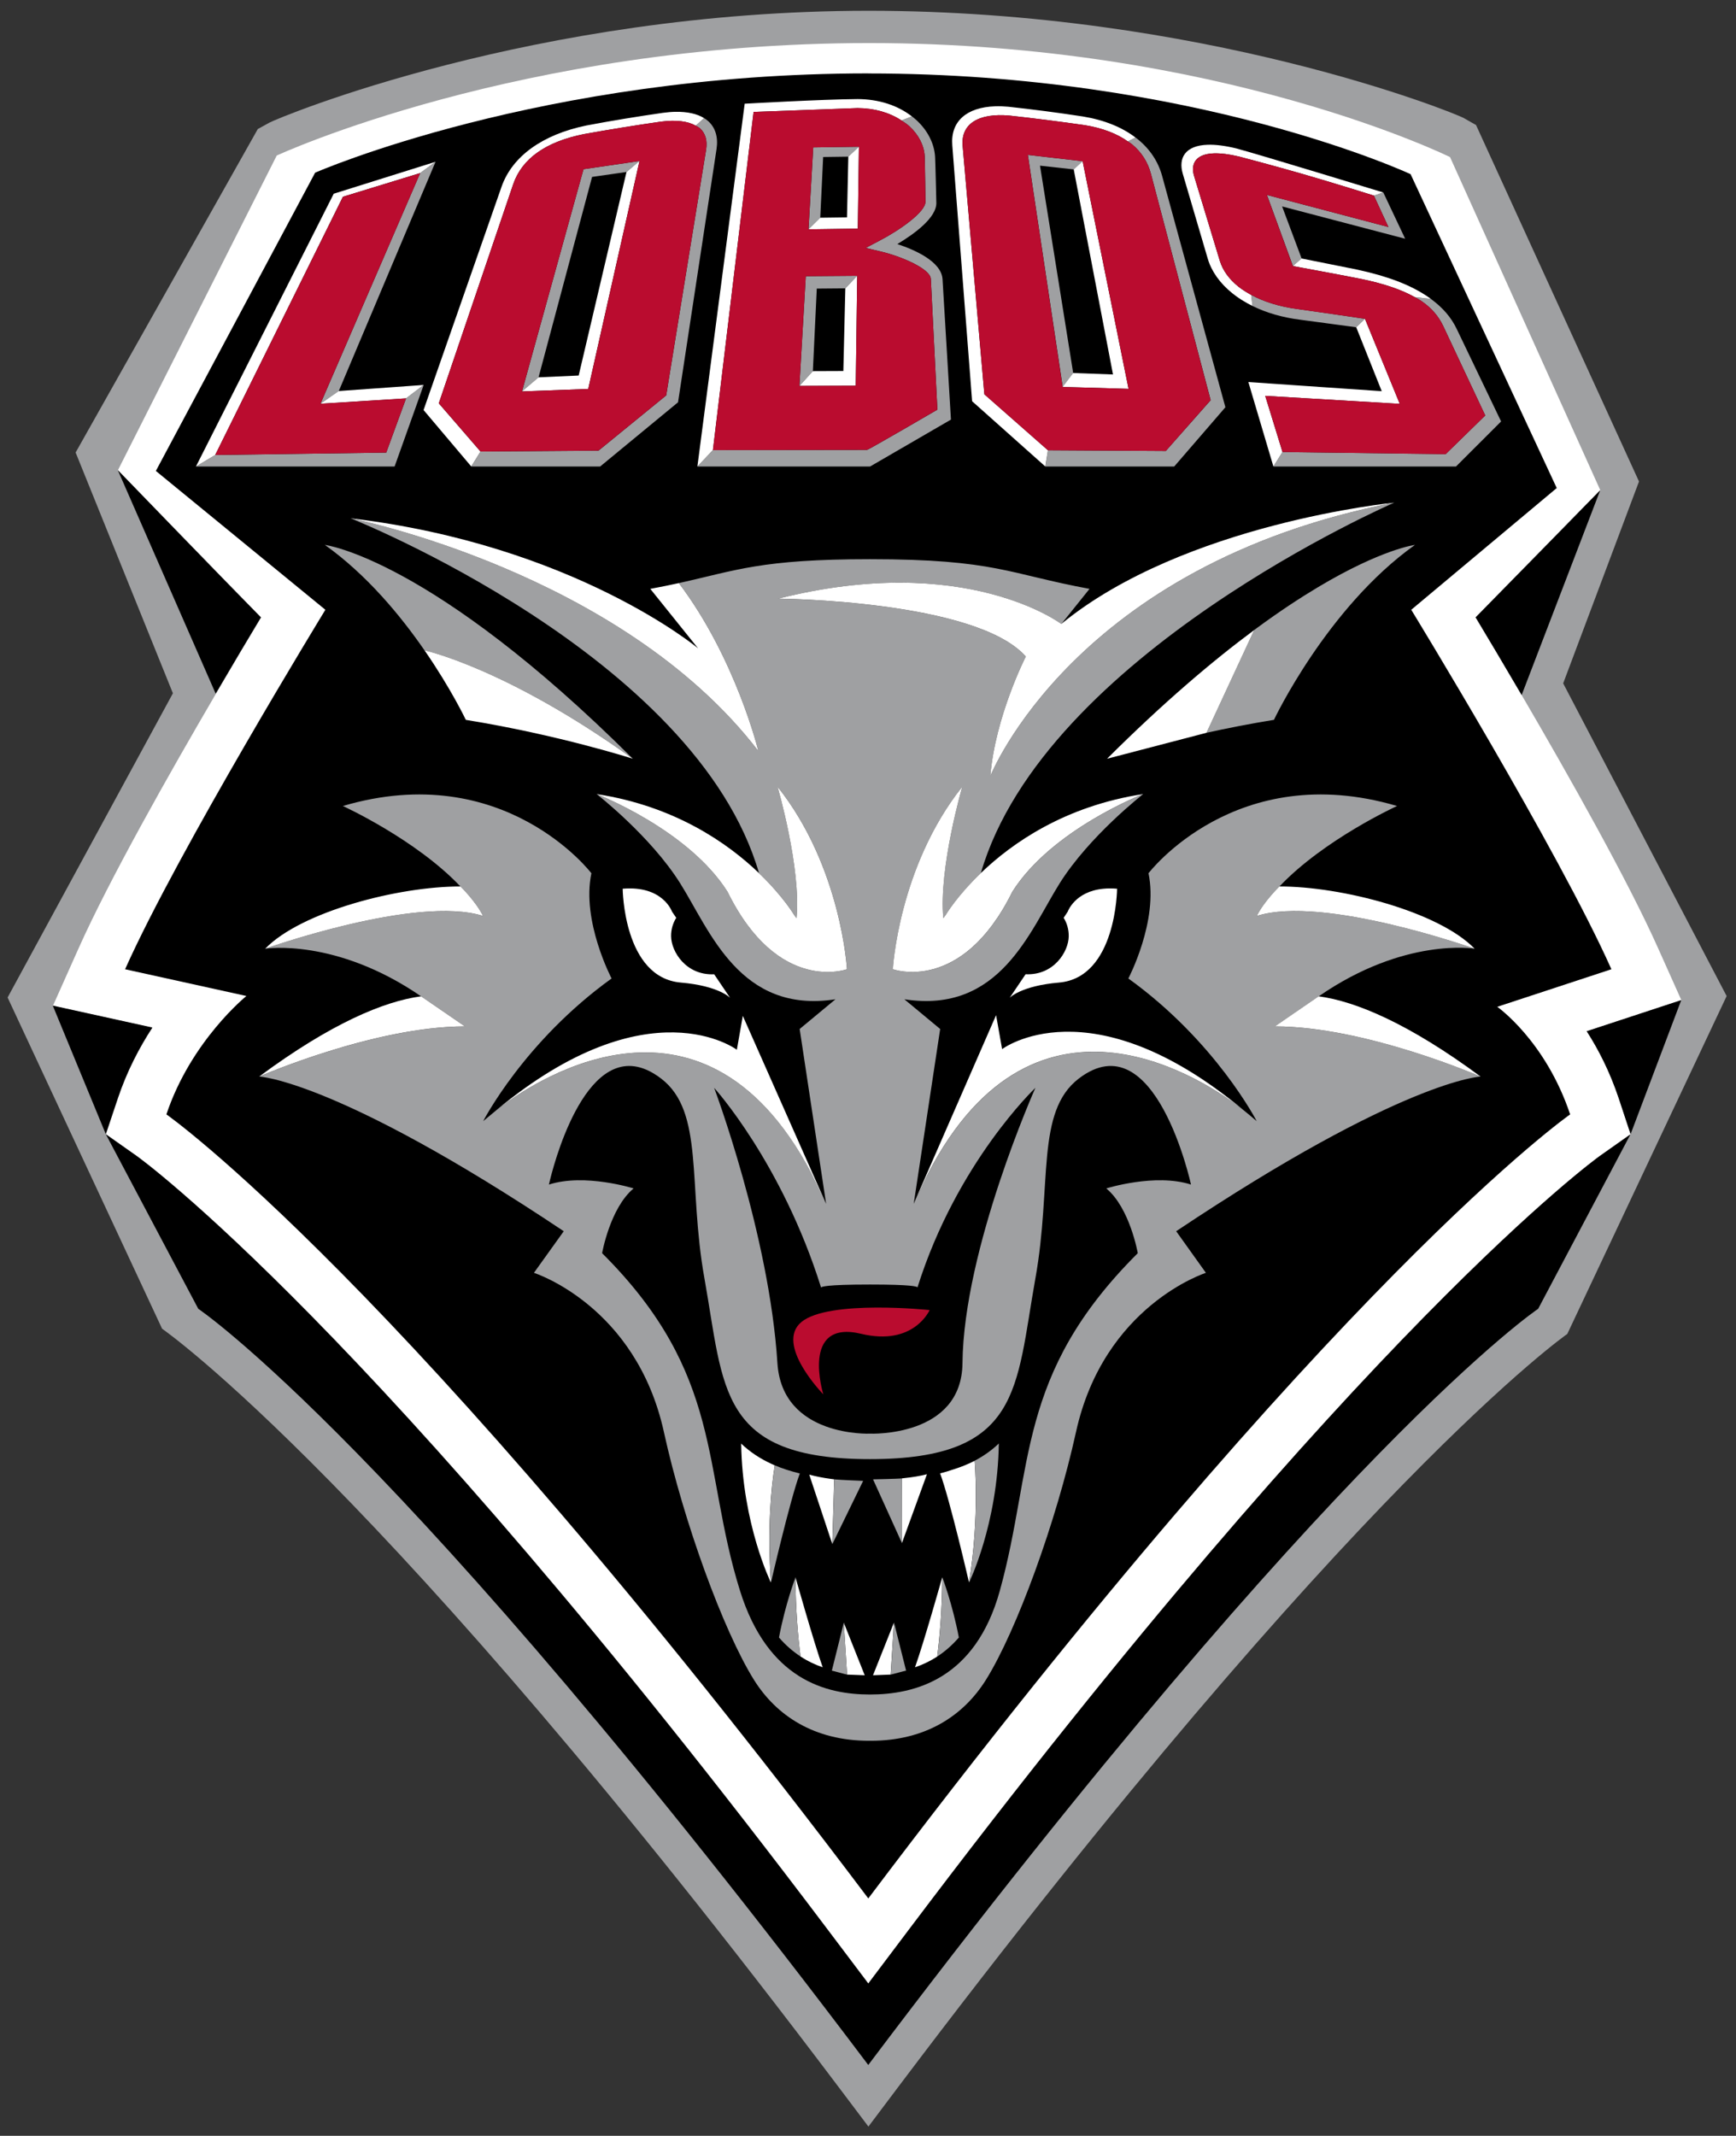 <svg width="87" height="107" viewBox="0 0 87 107" fill="none" xmlns="http://www.w3.org/2000/svg">
<rect x="0" y="0" width="87" height="107" fill="#333333" stroke="none"/>
<g id="UofNewMX 1" clip-path="url(#clip0_266_3335)">
<g id="Group">
<g id="Group_2">
<path id="Vector" d="M78.339 34.235L82.139 24.122L73.972 6.265L73.366 5.919C72.897 5.652 60.264 0.54 43.521 0.54C26.781 0.54 13.97 5.885 13.492 6.149L12.919 6.465L3.79 22.67L8.665 34.732L0.381 49.973L8.123 66.567C8.224 66.635 19.188 74.264 42.032 104.565L43.521 106.538L45.006 104.565C67.851 74.264 78.546 66.827 78.546 66.827L86.531 49.901L78.339 34.235Z" fill="#9FA0A2"/>
<path id="Vector_2" d="M79.523 51.672C80.462 51.362 84.265 50.114 84.265 50.114L83.109 47.533C81.577 44.098 78.605 38.837 76.264 34.831C75.363 33.291 74.552 31.931 73.955 30.939C74.909 29.978 80.203 24.567 80.203 24.567L72.669 7.87C72.669 7.87 61.105 2.157 43.562 2.157C26.018 2.157 13.869 7.792 13.869 7.792L5.907 23.562C5.907 23.562 11.451 29.29 13.082 30.939C12.495 31.916 11.698 33.252 10.816 34.764C8.466 38.779 5.47 44.079 3.928 47.533L2.652 50.39C2.652 50.39 6.81 51.308 7.64 51.489C6.988 52.487 6.363 53.678 5.909 55.033L5.308 56.831L6.868 57.929C6.985 58.014 18.669 66.418 41.465 96.654L43.52 99.379L45.572 96.654C68.37 66.418 80.056 58.014 80.171 57.929L81.723 56.834L81.13 55.033C80.683 53.702 80.112 52.586 79.523 51.672Z" fill="white"/>
<path id="Vector_3" d="M43.515 3.677C27.133 3.677 15.793 8.651 15.793 8.651L7.811 23.593L16.306 30.549C16.306 30.549 8.936 42.589 6.269 48.558L12.349 49.898C12.349 49.898 9.579 52.129 8.339 55.829C8.339 55.829 20.064 64.003 43.515 95.108C66.965 64.002 78.688 55.829 78.688 55.829C77.449 52.129 75.036 50.439 75.036 50.439L80.756 48.558C78.092 42.589 70.725 30.549 70.725 30.549L78.016 24.45L70.692 8.726C70.692 8.726 59.894 3.68 43.514 3.68L43.515 3.677ZM5.902 23.549L10.809 34.751C11.694 33.239 12.489 31.906 13.077 30.929C11.445 29.278 5.902 23.549 5.902 23.549ZM80.198 24.553C80.198 24.553 74.903 29.965 73.95 30.927C74.546 31.92 75.357 33.28 76.258 34.82L80.198 24.553ZM84.257 50.102C84.257 50.102 80.456 51.351 79.517 51.661C80.105 52.575 80.677 53.69 81.121 55.019L81.717 56.821L84.257 50.102ZM81.717 56.821L80.165 57.916C80.051 58 68.365 66.406 45.568 96.643L43.514 99.368L41.458 96.643C18.662 66.409 6.976 58.001 6.859 57.917L5.302 56.82L9.936 65.568C9.936 65.568 20.062 72.346 43.513 103.452C66.962 72.346 77.086 65.568 77.086 65.568L81.715 56.822L81.717 56.821ZM5.302 56.818L5.904 55.022C6.358 53.667 6.983 52.475 7.634 51.477C6.804 51.296 2.645 50.379 2.645 50.379L5.302 56.818Z" fill="black"/>
<path id="Vector_4" d="M45.701 5.833L45.179 6.034C45.316 6.128 45.456 6.217 45.578 6.329C46.038 6.754 46.308 7.281 46.34 7.816C46.34 7.821 46.343 7.83 46.343 7.83C46.355 8.086 46.378 10.073 46.378 10.094C46.405 10.619 45.042 11.559 44.09 12.05C43.856 12.175 43.62 12.298 43.384 12.421C43.643 12.483 43.904 12.543 44.161 12.605C45.18 12.848 46.618 13.464 46.648 13.969L46.977 20.524C46.977 20.524 43.523 22.537 43.454 22.537C43.385 22.537 35.731 22.548 35.731 22.548L34.95 23.372H43.603L47.657 21.021C47.657 21.021 47.235 13.985 47.235 13.983C47.175 13.103 45.851 12.516 44.97 12.228C45.781 11.742 46.971 10.903 46.924 10.126C46.924 10.051 46.877 8.118 46.862 7.857C46.823 7.188 46.487 6.532 45.924 6.014C45.852 5.951 45.778 5.893 45.701 5.833ZM35.288 5.918L34.868 6.297C34.945 6.342 35.028 6.381 35.088 6.437C35.355 6.686 35.457 7.04 35.387 7.494C34.338 13.948 33.387 19.809 33.387 19.809L29.993 22.577L24.083 22.621L23.622 23.372H30.075L33.98 20.154C33.98 20.154 35.641 9.22 35.91 7.465C35.998 6.88 35.855 6.402 35.502 6.078C35.438 6.019 35.365 5.966 35.288 5.918ZM56.913 6.893L56.525 7.086C56.591 7.132 56.664 7.174 56.724 7.223C57.2 7.615 57.523 8.115 57.681 8.715C58.308 11.096 60.673 20.049 60.673 20.049L58.425 22.592L52.518 22.557L52.392 23.372H58.845L61.411 20.402C61.411 20.402 58.686 10.448 58.241 8.818C58.042 8.093 57.635 7.478 57.026 6.981C56.99 6.948 56.95 6.923 56.913 6.893ZM43.047 7.351L40.756 7.384L40.519 11.489L41.108 10.908L41.252 7.865L42.516 7.848L43.047 7.351ZM51.512 7.76L53.258 19.386L53.783 18.688L52.12 8.3L53.815 8.487L54.258 8.076L51.512 7.76ZM32.05 8.067L29.243 8.476L26.16 19.61L26.99 18.904L29.672 8.864L31.396 8.616L32.05 8.067ZM21.828 8.105L21.056 8.671L16.061 20.227L16.979 19.59L21.828 8.105ZM69.325 9.644L68.85 9.796L69.58 11.373L63.493 9.767L64.794 13.326L65.231 12.95L64.253 10.342L70.42 11.96L69.325 9.644ZM42.96 13.817L40.382 13.837L40.062 19.336L40.737 18.594L40.933 14.459L42.362 14.447L42.96 13.817ZM62.703 14.775L62.762 15.326C63.47 15.674 64.286 15.911 65.182 16.021L67.968 16.395L68.405 15.972C68.405 15.972 66.114 15.631 64.982 15.476C64.126 15.361 63.34 15.118 62.703 14.775ZM70.899 14.886C71.009 14.947 71.127 15.008 71.224 15.075C71.722 15.414 72.083 15.82 72.327 16.334C72.331 16.341 74.433 20.814 74.433 20.814L72.45 22.75L64.272 22.645L63.818 23.372H72.967L75.228 21.114C75.228 21.114 73.714 17.954 73.008 16.489C72.73 15.902 72.304 15.411 71.714 14.979L70.899 14.886ZM21.233 19.286L20.35 19.958L19.356 22.674L10.785 22.794L9.82 23.372H19.775L21.233 19.286ZM69.864 25.182C53.817 28.302 49.633 38.878 49.633 38.878C49.875 35.892 51.41 32.892 51.41 32.892C48.912 30.066 39.008 29.992 39.008 29.992C48.389 27.628 53.188 31.262 53.188 31.262L54.602 29.501C50.56 28.758 49.879 28.015 43.596 28.015C38.133 28.015 36.9 28.577 34.022 29.212C36.881 32.989 38.005 37.625 38.005 37.625C31.099 28.632 17.57 25.965 17.57 25.965C17.57 25.965 34.868 32.824 38.038 43.741C39.243 44.898 39.798 45.835 39.798 45.835L39.919 45.998C40.159 43.491 38.969 39.415 38.969 39.415C42.17 43.435 42.448 48.558 42.448 48.558C42.448 48.558 39.001 49.828 36.464 44.677C34.499 41.571 29.961 39.807 29.903 39.783C29.932 39.807 32.601 41.885 34.089 44.254C35.585 46.639 37.085 50.806 41.87 50.062L40.075 51.551L41.401 60.309L40.668 58.779C35.087 48.208 26.347 54.457 24.875 55.619C24.801 55.677 24.365 56.039 24.215 56.168C24.215 56.168 26.267 52.172 30.65 49.02C30.65 49.02 29.133 46.141 29.638 43.749C29.638 43.749 25.263 37.996 17.183 40.379C17.183 40.379 20.829 42.042 23.076 44.412C23.076 44.412 23.867 45.181 24.203 45.889C20.863 44.83 13.291 47.528 13.291 47.528C13.291 47.528 16.814 46.967 21.105 49.916L23.302 51.423C18.752 51.423 12.992 53.934 12.992 53.934C12.992 53.934 16.881 54.087 28.253 61.682L26.758 63.767C26.758 63.767 31.876 65.392 33.272 71.745C34.258 76.232 36.248 81.694 37.784 84.156C38.901 85.942 40.791 87.21 43.556 87.21C43.573 87.21 43.582 87.207 43.597 87.207C43.611 87.207 43.623 87.21 43.639 87.21C46.402 87.21 48.294 85.942 49.411 84.156C50.949 81.694 52.935 76.232 53.923 71.745C55.321 65.392 60.434 63.767 60.434 63.767L58.944 61.682C70.315 54.086 74.203 53.934 74.203 53.934C74.203 53.934 68.445 51.423 63.892 51.423L66.087 49.916C70.393 46.935 73.904 47.528 73.904 47.528C73.904 47.528 66.331 44.83 62.989 45.889C63.325 45.181 64.118 44.412 64.118 44.412C66.365 42.042 70.014 40.379 70.014 40.379C61.934 37.996 57.557 43.749 57.557 43.749C58.062 46.141 56.548 49.02 56.548 49.02C60.927 52.173 62.98 56.168 62.98 56.168C62.746 55.965 62.513 55.772 62.282 55.587C60.687 54.335 51.989 48.213 46.498 58.817L45.791 60.309L47.117 51.551L45.322 50.062C50.111 50.806 51.608 46.639 53.104 44.254C54.602 41.871 57.292 39.783 57.292 39.783C57.292 39.783 52.71 41.553 50.733 44.677C48.195 49.828 44.75 48.558 44.75 48.558C44.75 48.558 45.023 43.435 48.226 39.415C48.226 39.415 47.036 43.49 47.272 46L47.398 45.837C47.398 45.837 47.952 44.898 49.155 43.743C52.336 32.783 69.864 25.185 69.864 25.185L69.864 25.182ZM16.282 27.299C18.377 28.791 20.072 30.84 21.277 32.585C21.277 32.585 25.364 33.456 31.713 38.011C21.608 27.948 16.282 27.299 16.282 27.299ZM70.911 27.299C70.911 27.299 69.259 27.502 66.056 29.414C65.159 29.95 64.139 30.618 63 31.455C62.88 31.547 62.853 31.563 62.853 31.563L60.462 36.711C61.493 36.485 62.636 36.259 63.844 36.063C63.844 36.063 66.499 30.437 70.911 27.299Z" fill="#9FA0A2"/>
<path id="Vector_5" d="M31.791 53.42C28.879 53.029 27.509 59.345 27.509 59.345C29.305 58.766 31.753 59.538 31.753 59.538C30.571 60.521 30.175 62.782 30.175 62.782C36.291 68.875 35.172 73.562 37.083 79.685C38.476 84.154 41.394 84.892 43.598 84.892C45.802 84.892 48.876 84.154 50.109 79.685C51.818 73.504 50.902 68.876 57.02 62.782C57.02 62.782 56.627 60.521 55.442 59.538C55.442 59.538 57.892 58.766 59.687 59.345C59.687 59.345 57.898 51.097 54.061 54.036C51.885 55.703 52.734 59.351 51.887 64.058C50.901 69.561 51.197 73.1 43.598 73.1C35.997 73.1 36.291 69.561 35.305 64.058C34.461 59.351 35.312 55.703 33.135 54.036C32.655 53.669 32.207 53.476 31.791 53.42ZM35.789 54.498C35.789 54.498 38.553 61.858 38.96 68.287C39.197 72.019 43.601 71.823 43.601 71.823C43.601 71.823 48.201 72.023 48.235 68.287C48.293 62.549 51.89 54.498 51.89 54.498C51.89 54.498 47.956 58.22 45.98 64.494C45.961 64.453 45.694 64.353 43.601 64.353C41.344 64.353 41.154 64.469 41.148 64.502C39.175 58.223 35.789 54.498 35.789 54.498Z" fill="black"/>
<path id="Vector_6" d="M42.975 4.963C41.182 4.977 37.32 5.196 37.32 5.196L34.95 23.371L35.728 22.549L37.766 5.609L42.97 5.415C43.822 5.419 44.581 5.64 45.178 6.035L45.7 5.833C44.989 5.276 44.038 4.968 42.975 4.963ZM49.88 5.325C48.441 5.371 47.629 6.081 47.724 7.278C48.291 14.604 48.718 20.101 48.718 20.101L52.388 23.372L52.517 22.557L49.332 19.753C49.332 19.753 48.469 9.883 48.243 7.313C48.144 6.212 49.028 5.648 50.599 5.792C51.842 5.928 53.093 6.088 54.362 6.271C55.254 6.415 55.974 6.695 56.524 7.085L56.909 6.892C56.228 6.373 55.341 6.011 54.265 5.835C53.011 5.644 51.768 5.48 50.533 5.347C50.303 5.326 50.086 5.318 49.88 5.325ZM33.846 5.602C33.646 5.605 33.432 5.625 33.207 5.655C31.949 5.836 30.675 6.043 29.382 6.288C27.188 6.741 25.674 7.828 25.137 9.351C23.039 15.36 21.227 20.542 21.227 20.542L23.618 23.371L24.081 22.621L21.99 20.206C21.99 20.206 24.925 11.562 25.715 9.241C26.155 7.947 27.354 7.099 29.265 6.718C30.566 6.484 31.851 6.277 33.116 6.096C33.886 5.995 34.473 6.071 34.867 6.297L35.286 5.918C34.932 5.699 34.447 5.592 33.846 5.602ZM60.525 7.252C59.382 7.288 59.046 7.927 59.275 8.706L60.528 12.964C60.712 13.592 61.139 14.195 61.76 14.693C62.058 14.935 62.397 15.143 62.763 15.326L62.704 14.774C62.475 14.649 62.258 14.513 62.071 14.366C61.594 13.984 61.28 13.549 61.132 13.069C61.13 13.065 59.842 8.817 59.842 8.817C59.612 8.058 60.056 7.356 62.091 7.842C62.091 7.842 63.578 8.228 65.177 8.686C66.801 9.153 68.85 9.798 68.85 9.798L69.325 9.643C69.325 9.643 63.066 7.728 61.947 7.433C61.378 7.295 60.906 7.24 60.525 7.252ZM43.045 7.351L42.514 7.848L42.447 10.89L41.106 10.908L40.517 11.489L42.989 11.454L43.045 7.351ZM32.048 8.067L31.397 8.616L29.001 18.813L26.988 18.904L26.158 19.61L29.479 19.485L32.048 8.067ZM54.256 8.075L53.81 8.487L55.778 18.76L53.781 18.687L53.253 19.385L56.558 19.482L54.256 8.075ZM21.828 8.105L16.725 9.705L9.82 23.371L10.785 22.794L17.185 9.857L21.055 8.671L21.828 8.105ZM65.228 12.949L64.791 13.329C64.791 13.329 67.071 13.747 68.229 13.977C69.378 14.216 70.249 14.517 70.898 14.885L71.714 14.979C71.659 14.938 71.602 14.897 71.543 14.856C70.691 14.28 69.57 13.844 68.027 13.51L65.228 12.949ZM42.959 13.816L42.364 14.447L42.264 18.588L40.736 18.594L40.064 19.335L42.886 19.324L42.959 13.816ZM68.405 15.972L67.968 16.395L69.246 19.598L62.562 19.14L63.817 23.371L64.272 22.644L63.406 19.832L70.15 20.232L68.405 15.972ZM21.232 19.286L16.976 19.59L16.061 20.226L20.349 19.958L21.232 19.286ZM69.863 25.182C69.863 25.182 59.343 26.216 53.187 31.259C53.187 31.259 48.388 27.627 39.007 29.991C39.007 29.991 48.91 30.065 51.409 32.891C51.409 32.891 49.874 35.894 49.631 38.881C49.631 38.881 53.815 28.301 69.863 25.182ZM17.569 25.965C17.569 25.965 31.099 28.634 38.005 37.625C38.005 37.625 36.88 32.989 34.021 29.212C33.588 29.307 33.117 29.405 32.59 29.501L34.983 32.479C34.983 32.479 28.79 27.304 17.569 25.965ZM62.854 31.564C60.783 33.1 58.318 35.184 55.48 38.012L60.463 36.712L62.854 31.564ZM21.277 32.583C22.61 34.51 23.345 36.064 23.345 36.064C28.018 36.821 31.714 38.011 31.714 38.011C25.365 33.457 21.277 32.583 21.277 32.583ZM48.227 39.41C45.025 43.431 44.746 48.556 44.746 48.556C44.746 48.556 48.193 49.826 50.732 44.675C52.707 41.551 57.291 39.781 57.291 39.781C53.362 40.383 50.716 42.238 49.154 43.741C47.949 44.896 47.397 45.835 47.397 45.835L47.274 45.998C47.038 43.486 48.227 39.41 48.227 39.41ZM38.967 39.413C38.967 39.413 40.156 43.488 39.918 45.998L39.797 45.835C39.797 45.835 39.243 44.898 38.037 43.742C36.474 42.243 33.819 40.382 29.901 39.782C29.959 39.806 34.497 41.57 36.462 44.676C38.998 49.827 42.446 48.557 42.446 48.557C42.446 48.557 42.168 43.433 38.967 39.413ZM23.078 44.41C19.956 44.406 15.088 45.671 13.29 47.529C13.29 47.529 20.863 44.83 24.204 45.887C23.866 45.181 23.078 44.41 23.078 44.41ZM64.117 44.41C64.117 44.41 63.324 45.181 62.988 45.887C66.329 44.83 73.902 47.529 73.902 47.529C72.102 45.671 67.237 44.406 64.117 44.41ZM31.206 44.524C31.206 44.524 31.239 48.978 34.119 49.225C36.039 49.39 36.588 49.99 36.588 49.99L35.791 48.81C34.379 48.874 33.639 47.674 33.632 46.904C33.628 46.563 33.723 46.246 33.89 45.981L33.678 45.671C33.678 45.671 33.222 44.35 31.206 44.524ZM55.3 44.524C53.862 44.66 53.51 45.671 53.51 45.671L53.305 45.981C53.47 46.244 53.564 46.563 53.56 46.904C53.553 47.674 52.814 48.873 51.398 48.808L50.6 49.99C50.6 49.99 51.149 49.39 53.073 49.225C55.953 48.978 55.983 44.524 55.983 44.524C55.731 44.502 55.505 44.504 55.3 44.524ZM21.103 49.914C19.241 50.161 16.577 51.279 12.99 53.933C12.99 53.933 18.748 51.421 23.3 51.421L21.103 49.914ZM66.084 49.914L63.89 51.421C68.443 51.421 74.201 53.935 74.201 53.935C70.611 51.282 67.948 50.163 66.084 49.914ZM49.919 50.858L45.791 60.307L46.495 58.815C51.985 48.209 60.684 54.332 62.28 55.583C54.615 49.23 50.221 52.56 50.221 52.56L49.919 50.858ZM37.226 50.893L36.927 52.592C36.927 52.592 32.535 49.264 24.871 55.62C26.345 54.456 35.08 48.204 40.662 58.774L41.398 60.307L37.226 50.893ZM37.144 72.321C37.202 76.369 38.634 79.283 38.634 79.283C38.45 76.539 38.648 74.523 38.828 73.413C38.777 73.391 38.847 73.42 38.687 73.349C38.083 73.074 37.578 72.736 37.144 72.321ZM48.845 73.183C48.845 73.183 48.464 73.384 47.991 73.545C47.636 73.664 47.313 73.769 47.114 73.813C47.606 75.136 48.563 79.28 48.563 79.28C49.102 75.977 48.845 73.183 48.845 73.183ZM46.454 73.857C46.113 73.945 45.737 74.007 45.322 74.05C45.232 74.059 45.16 74.07 45.196 74.07L45.199 77.309L46.454 73.857ZM40.556 73.877L41.711 77.356L41.808 74.111C41.834 74.115 41.701 74.098 41.6 74.085C41.221 74.033 40.873 73.963 40.556 73.877ZM39.866 79.02C39.872 80.68 40 82.065 40.118 82.989C40.483 83.226 40.858 83.402 41.23 83.529C40.787 82.284 39.866 79.02 39.866 79.02ZM47.22 79.02C47.22 79.02 46.301 82.284 45.856 83.529C46.23 83.402 46.603 83.227 46.968 82.992C47.086 82.068 47.214 80.681 47.22 79.02ZM42.286 81.292L42.45 83.894L43.336 83.929L42.286 81.292ZM44.8 81.292L43.75 83.929L44.636 83.894L44.8 81.292Z" fill="white"/>
<path id="Vector_7" d="M50.056 72.317C49.705 72.652 49.309 72.936 48.848 73.179C48.848 73.179 49.105 75.975 48.566 79.279C48.566 79.279 49.998 76.365 50.056 72.317ZM38.831 73.412C38.652 74.523 38.455 76.538 38.637 79.282C38.637 79.282 39.593 75.138 40.083 73.818C39.621 73.706 39.206 73.571 38.831 73.412ZM45.196 74.067C44.933 74.089 43.753 74.113 43.753 74.113L45.202 77.308L45.196 74.067ZM41.814 74.113L41.714 77.355L43.257 74.189C43.257 74.189 42.075 74.143 41.814 74.113ZM39.869 79.019C39.869 79.019 39.362 80.335 39.039 82.036C39.38 82.432 39.744 82.741 40.121 82.988C40.001 82.064 39.873 80.679 39.869 79.019ZM47.223 79.019C47.217 80.681 47.089 82.067 46.97 82.991C47.346 82.742 47.713 82.432 48.053 82.036C47.73 80.335 47.223 79.019 47.223 79.019ZM42.289 81.291L41.688 83.697C41.759 83.707 42.381 83.885 42.45 83.893L42.289 81.291ZM44.803 81.291L44.64 83.893C44.712 83.885 45.337 83.704 45.409 83.697L44.805 81.291L44.803 81.291Z" fill="#9FA0A2"/>
<path id="Vector_8" d="M42.972 5.415L37.766 5.608L35.728 22.548C35.728 22.548 43.383 22.536 43.451 22.536C43.522 22.536 46.977 20.521 46.977 20.521L46.648 13.969C46.62 13.466 45.18 12.85 44.161 12.605C43.904 12.543 43.641 12.483 43.384 12.424C43.618 12.299 43.853 12.175 44.088 12.05C45.039 11.558 46.406 10.619 46.381 10.093C46.381 10.073 46.352 8.084 46.34 7.83V7.816C46.31 7.281 46.038 6.753 45.578 6.329C45.456 6.217 45.316 6.126 45.179 6.034C44.582 5.64 43.823 5.419 42.972 5.415ZM50.599 5.792C49.028 5.648 48.145 6.213 48.244 7.314C48.469 9.883 49.332 19.757 49.332 19.757L52.518 22.557L58.425 22.592L60.669 20.049C60.669 20.049 58.307 11.096 57.68 8.715C57.523 8.113 57.202 7.615 56.727 7.223C56.665 7.172 56.59 7.132 56.525 7.086C55.975 6.695 55.255 6.414 54.363 6.268C53.094 6.087 51.842 5.928 50.599 5.792ZM34.134 6.072C33.842 6.037 33.501 6.043 33.117 6.093C31.851 6.276 30.566 6.484 29.265 6.718C27.354 7.099 26.153 7.946 25.716 9.238C24.925 11.559 21.991 20.203 21.991 20.203L24.082 22.621L29.992 22.574L33.386 19.809C33.386 19.809 34.337 13.948 35.387 7.495C35.456 7.04 35.354 6.683 35.087 6.435C35.027 6.38 34.944 6.34 34.867 6.297C34.67 6.184 34.427 6.107 34.134 6.072ZM43.046 7.351L42.99 11.454L40.517 11.489L40.755 7.384L43.046 7.351ZM60.85 7.684C59.877 7.712 59.669 8.247 59.841 8.817C59.841 8.817 61.13 13.064 61.132 13.069C61.28 13.548 61.593 13.986 62.07 14.366C62.258 14.514 62.475 14.649 62.704 14.775C63.342 15.119 64.127 15.363 64.983 15.479C66.113 15.634 68.406 15.972 68.406 15.972L70.148 20.233L63.408 19.832L64.273 22.645L72.451 22.753L74.434 20.814C74.434 20.814 72.332 16.342 72.328 16.334C72.084 15.822 71.722 15.411 71.225 15.073C71.127 15.007 71.01 14.947 70.899 14.886C70.25 14.518 69.378 14.217 68.227 13.977C67.071 13.748 64.789 13.329 64.789 13.329L63.49 9.767L69.58 11.373L68.853 9.799C68.853 9.799 66.802 9.154 65.178 8.687C63.578 8.229 62.095 7.843 62.095 7.843C61.586 7.721 61.176 7.676 60.851 7.685L60.85 7.684ZM51.51 7.76L54.256 8.076L56.558 19.482L53.253 19.386L51.51 7.76ZM32.048 8.067L29.481 19.485L26.158 19.61L29.244 8.476L32.048 8.067ZM21.057 8.674L17.188 9.857L10.785 22.793L19.356 22.674L20.35 19.958L16.059 20.227L21.057 8.674ZM42.96 13.817L42.886 19.324L40.062 19.333L40.383 13.838L42.96 13.817ZM43.895 65.507C42.464 65.515 40.86 65.665 40.173 66.222C38.799 67.34 41.261 69.855 41.261 69.855C41.261 69.855 40.093 66.087 43.156 66.821C45.8 67.457 46.588 65.632 46.588 65.632C46.588 65.632 45.327 65.499 43.895 65.507Z" fill="#BA0C2F"/>
</g>
</g>
</g>
<defs>
<clipPath id="clip0_266_3335">
<rect width="87.006" height="106.849" fill="white" transform="translate(0 0.074)"/>
</clipPath>
</defs>
</svg>
